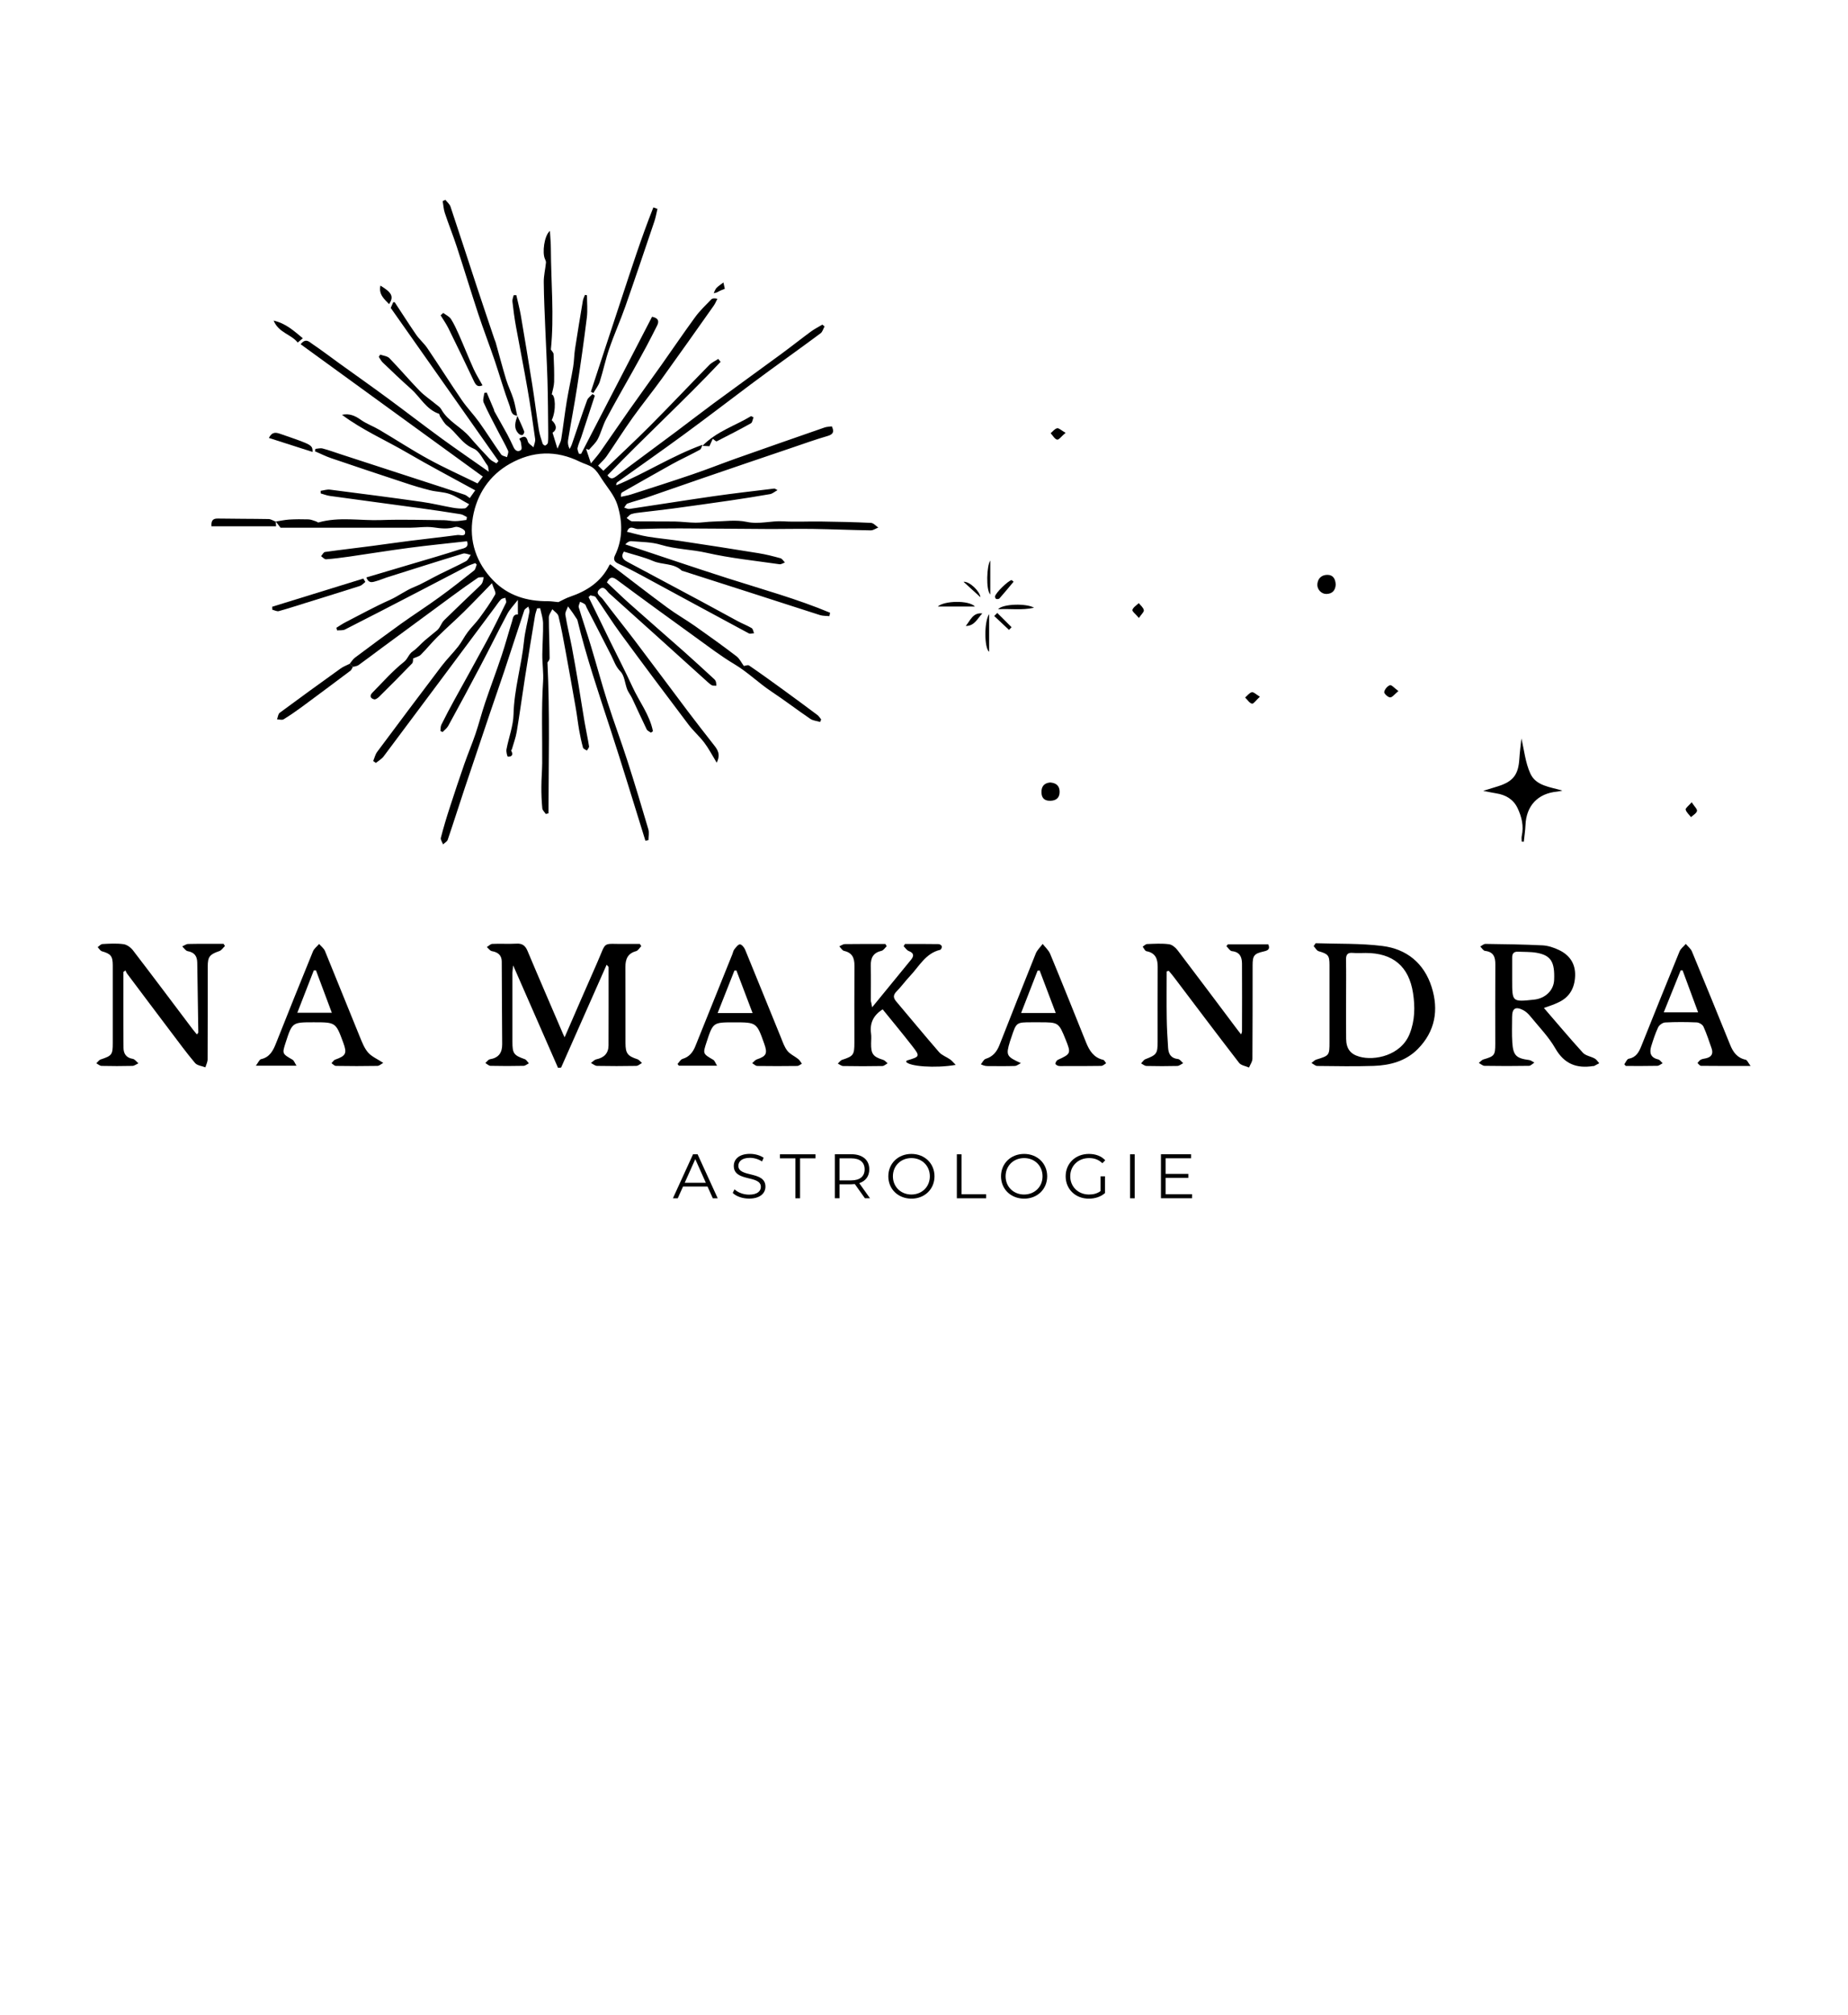 <?xml version="1.0" encoding="UTF-8"?>
<!-- Generator: Adobe Illustrator 27.1.1, SVG Export Plug-In . SVG Version: 6.00 Build 0)  -->
<svg xmlns="http://www.w3.org/2000/svg" xmlns:xlink="http://www.w3.org/1999/xlink" version="1.1" x="0px" y="0px" viewBox="0 0 294.18 320.69" style="enable-background:new 0 0 294.18 320.69;" xml:space="preserve">
<style type="text/css">
	.st0{display:none;}
	.st1{display:inline;}
	.st2{display:inline;fill:none;stroke:#F8F6F0;stroke-miterlimit:10;}
</style>
<g id="Layer_8">
	<g>
		<path d="M55.67,105.63c0.27-0.32,0.49-0.71,0.82-0.96c2.43-1.82,4.87-3.63,7.34-5.4c2-1.43,4.07-2.75,6.06-4.2    c1.9-1.37,3.74-2.83,5.57-4.28c0.24-0.19,0.29-0.62,0.43-0.94c-0.08-0.08-0.16-0.16-0.23-0.24c-0.42,0.16-0.86,0.29-1.25,0.49    c-2.71,1.4-5.4,2.82-8.11,4.22c-3.79,1.96-7.57,3.93-11.37,5.85c-0.36,0.18-0.84,0.11-1.27,0.15c-0.04-0.14-0.07-0.28-0.11-0.42    c0.49-0.3,0.96-0.63,1.47-0.89c2.34-1.2,4.65-2.48,7.04-3.54c1.34-0.6,2.49-1.5,3.86-2.05c1.4-0.57,2.71-1.37,4.06-2.04    c1.39-0.7,2.82-1.33,4.19-2.07c0.34-0.18,0.52-0.66,0.77-1.01c-0.42-0.07-0.88-0.31-1.24-0.2c-4.06,1.23-8.11,2.52-12.16,3.8    c-0.53,0.17-1.04,0.41-1.57,0.55c-0.57,0.15-1.24,0.52-1.65-0.56c2.43-0.72,4.82-1.43,7.21-2.14c2.52-0.75,5.05-1.47,7.56-2.29    c0.6-0.19,1.66-0.24,1.25-1.33c-3.08,0.35-6.11,0.64-9.13,1.04c-3.22,0.42-6.42,0.95-9.64,1.41c-1.22,0.17-2.44,0.33-3.66,0.42    c-0.26,0.02-0.54-0.32-0.8-0.5c0.21-0.23,0.39-0.62,0.62-0.66c2.49-0.35,4.99-0.63,7.49-0.96c2-0.26,4-0.56,6-0.81    c2.53-0.32,5.07-0.59,7.6-0.93c0.45-0.06,1.37,0.36,1.2-0.58c-0.07-0.34-1.13-0.84-1.57-0.7c-1.17,0.37-2.23,0.24-3.4,0.07    c-1.24-0.18-2.53,0.05-3.79,0.05c-4.14,0.01-8.29,0-12.43,0c-2.76,0-5.52,0-8.17,0c-0.3-0.39-0.52-0.68-0.75-0.97L43.87,83    c0.72-0.11,1.43-0.27,2.15-0.32c1.03-0.06,2.06-0.06,3.08-0.03c0.4,0.01,0.79,0.19,1.18,0.31c0.15,0.04,0.31,0.21,0.42,0.18    c3.28-0.94,6.63-0.26,9.94-0.38c3.34-0.12,6.68-0.01,10.03,0.02c0.59,0,1.19,0.16,1.78,0.15c0.6,0,1.2-0.12,1.8-0.19    c0.03-0.15,0.05-0.3,0.08-0.45c-0.33-0.16-0.65-0.41-1-0.46c-2.17-0.35-4.33-0.67-6.51-0.97c-4.77-0.65-9.54-1.28-14.3-1.94    c-0.5-0.07-0.98-0.26-1.47-0.4c0-0.14-0.01-0.28-0.01-0.41c0.5-0.07,1.01-0.25,1.49-0.19c4.87,0.62,9.74,1.25,14.6,1.94    c1.65,0.23,3.28,0.64,4.92,0.93c0.63,0.11,1.3,0.18,1.93,0.11c0.28-0.03,0.51-0.45,0.71-0.65c-1.17-0.63-2.08-1.28-3.09-1.63    c-0.99-0.35-2.1-0.34-3.13-0.6c-1.37-0.34-2.73-0.75-4.07-1.2c-3.89-1.28-7.78-2.58-11.66-3.9c-0.89-0.3-1.73-0.73-2.59-1.1    c0.02-0.13,0.04-0.26,0.06-0.39c0.38-0.03,0.79-0.15,1.14-0.06c0.94,0.24,1.85,0.58,2.77,0.88c4.13,1.34,8.25,2.69,12.38,4.03    c2.5,0.81,4.99,1.62,7.48,2.45c0.25,0.08,0.46,0.3,0.8,0.53c0.25-0.35,0.49-0.69,0.87-1.23c-3.66-2.01-7.28-3.91-10.81-5.97    c-3.46-2.02-7.17-3.63-10.4-6.05c1.21-0.26,2.12,0.17,3.03,0.82c0.9,0.63,1.97,1.01,2.92,1.57c2.61,1.54,5.14,3.2,7.79,4.65    c2.51,1.38,5.14,2.55,7.84,3.88c0.21-0.27,0.49-0.63,0.84-1.09c-9.72-7.06-19.35-14.05-29-21.06c0.8-1.03,1.37-0.38,1.81-0.08    c1.51,1.02,2.97,2.13,4.45,3.2c2.53,1.82,5.07,3.61,7.58,5.46c2.85,2.1,5.66,4.27,8.52,6.36c2.41,1.76,4.88,3.44,7.59,5.35    c-0.1-0.53-0.07-0.81-0.19-0.97c-0.72-0.95-1.28-2.33-2.25-2.72c-1.87-0.77-2.69-2.54-4.18-3.63c-0.48-0.36-0.77-0.98-1.14-1.49    c-0.08-0.12-0.08-0.38-0.17-0.41c-2.05-0.7-2.98-2.66-4.47-3.98c-1.53-1.35-3-2.77-4.48-4.18c-0.26-0.25-0.42-0.6-0.63-0.9    c0.07-0.12,0.15-0.24,0.22-0.36c0.5,0.18,1.14,0.23,1.47,0.57c1.63,1.68,3.15,3.48,4.78,5.16c0.78,0.8,1.73,1.43,2.6,2.15    c0.31,0.25,0.68,0.48,0.87,0.82c1.07,1.93,3.16,2.8,4.53,4.41c1.03,1.2,2.11,2.37,3.2,3.51c0.28,0.3,0.7,0.46,1.05,0.69    c0.11-0.12,0.22-0.24,0.33-0.37c-5.71-8.11-11.42-16.22-17.15-24.37c0.12-0.27,0.26-0.59,0.4-0.91c0.1,0.01,0.22-0.01,0.24,0.02    c1.14,1.72,2.24,3.46,3.41,5.16c0.53,0.76,1.27,1.38,1.78,2.14c1.86,2.74,3.62,5.54,5.49,8.27c0.84,1.22,1.89,2.3,2.76,3.51    c1.2,1.68,2.3,3.44,3.49,5.12c0.17,0.25,0.62,0.3,0.94,0.44c0.07-0.34,0.29-0.75,0.17-1.02c-0.46-1.02-1.03-1.99-1.54-2.98    c-0.8-1.56-1.64-3.1-2.35-4.7c-0.18-0.41,0.06-1,0.1-1.51c0.13-0.02,0.26-0.05,0.39-0.07c0.39,0.91,0.78,1.83,1.16,2.74    c0.03,0.07,0.01,0.17,0.05,0.23c0.68,1.23,1.39,2.45,2.06,3.68c0.36,0.67,0.68,1.36,1,2.04c0.26,0.57,0.72,0.83,1.19,0.44    c0.2-0.17,0.03-0.79-0.02-1.2c-0.02-0.18-0.15-0.35-0.26-0.58c0.7-0.44,1.13-0.52,1.37,0.44c0.09,0.36,0.59,0.62,0.9,0.92    c0.09-0.44,0.32-0.9,0.26-1.32c-0.37-2.66-0.76-5.33-1.22-7.98c-0.57-3.3-1.23-6.59-1.83-9.89c-0.24-1.33-0.42-2.67-0.57-4.01    c-0.04-0.32,0.13-0.67,0.2-1c0.14,0,0.28-0.01,0.42-0.01c0.24,1.06,0.52,2.11,0.71,3.18c0.63,3.69,1.24,7.38,1.83,11.08    c0.38,2.39,0.67,4.79,1.05,7.18c0.12,0.74,0.37,1.47,0.6,2.19c0.05,0.14,0.33,0.34,0.42,0.3c0.18-0.08,0.4-0.28,0.42-0.45    c0.06-0.51,0.05-1.04,0.05-1.56c-0.03-2.77-0.04-5.55-0.12-8.32c-0.08-2.71-0.23-5.42-0.34-8.13c-0.1-2.52-0.23-5.04-0.25-7.56    c-0.01-1.02,0.25-2.05,0.35-3.07c0.02-0.19-0.07-0.41-0.16-0.6c-0.46-0.97-0.12-3.73,0.79-4.46c0.06,1.06,0.15,1.93,0.15,2.79    c0.02,5.37,0.55,10.75,0,16.09c0.15,0.24,0.42,0.48,0.43,0.72c0.07,1.47,0.12,2.95,0.09,4.43c-0.02,0.67-0.24,1.33-0.38,1.99    c0.56,0.07,0.75,2.52,0,4.1c0.86,0.8,0.82,1.55,0.13,1.99c0.26,0.83,0.47,1.52,0.78,2.54c0.27-0.65,0.53-1.06,0.6-1.51    c0.32-2,0.55-4.02,0.88-6.02c0.3-1.83,0.72-3.64,1.02-5.47c0.16-0.95,0.15-1.93,0.3-2.89c0.39-2.56,0.82-5.12,1.25-7.68    c0.05-0.31,0.22-0.6,0.33-0.9c0.11,0.02,0.22,0.04,0.32,0.06c0,1.18,0.12,2.37-0.02,3.53c-0.46,3.73-0.99,7.44-1.56,11.15    c-0.43,2.79-0.97,5.57-1.43,8.36c-0.07,0.44-0.01,0.91,0.25,1.42c0.12-0.25,0.27-0.49,0.36-0.76c0.81-2.34,1.58-4.69,2.43-7.02    c0.14-0.37,0.56-0.65,0.85-0.96c0.12,0.08,0.25,0.16,0.37,0.25c-0.72,2.21-1.44,4.42-2.17,6.63c-0.19,0.57-0.46,1.11-0.58,1.69    c-0.06,0.28,0.13,0.62,0.21,0.93c0.12,0,0.24,0.01,0.36,0.01c3.76-7.27,7.53-14.54,11.29-21.81c0.95,0.19,1.18,0.65,0.81,1.39    c-0.55,1.1-1.11,2.2-1.69,3.29c-0.73,1.36-1.48,2.7-2.23,4.05c-1.41,2.52-2.86,5.03-4.21,7.58c-0.53,1-0.8,2.15-1.32,3.15    c-0.33,0.64-0.93,1.15-1.4,1.71c-0.15-0.05-0.31-0.09-0.46-0.14c0.24,0.71,0.47,1.41,0.77,2.3c0.59-0.72,1.07-1.25,1.48-1.83    c1.54-2.19,3.03-4.4,4.57-6.59c1.72-2.44,3.47-4.85,5.2-7.28c1.78-2.52,3.51-5.07,5.33-7.56c0.75-1.03,1.69-1.92,2.58-2.84    c0.17-0.18,0.51-0.21,0.97-0.09c-0.19,0.36-0.34,0.75-0.57,1.08c-2.74,3.88-5.48,7.76-8.26,11.62c-1.51,2.09-3.13,4.09-4.63,6.18    c-1.45,2.03-2.78,4.15-4.19,6.2c-0.32,0.47-0.78,0.86-1.34,1.47c0.26,0.26,0.61,0.6,0.84,0.82c2.56-2.46,5.04-4.75,7.42-7.14    c3.18-3.19,6.27-6.47,9.43-9.69c0.4-0.41,0.96-0.65,1.44-0.97c0.12,0.15,0.25,0.3,0.37,0.46c-5.83,6.18-12.1,11.93-18.01,18.06    c0.47,0.65,0.84,0.58,1.41,0.15c3.16-2.4,6.37-4.74,9.55-7.12c1.97-1.47,3.92-2.99,5.9-4.45c3.6-2.65,7.22-5.26,10.82-7.9    c1.59-1.17,3.14-2.4,4.73-3.57c0.56-0.41,1.2-0.73,1.8-1.09c0.12,0.09,0.23,0.19,0.35,0.28c-0.2,0.37-0.32,0.86-0.62,1.09    c-2.7,2.01-5.44,3.97-8.16,5.95c-1,0.73-1.99,1.46-2.98,2.2c-3.54,2.66-7.06,5.35-10.63,7.97c-3.5,2.57-7.06,5.05-10.59,7.58    c-0.11,0.08-0.19,0.2-0.18,0.5c4.64-1.92,8.88-4.69,13.73-6.45c-0.13,0.27-0.19,0.66-0.4,0.78c-1.14,0.63-2.32,1.19-3.49,1.79    c-0.67,0.35-1.33,0.72-1.99,1.09c-2.32,1.3-4.63,2.61-6.94,3.93c-0.12,0.07-0.17,0.24-0.16,0.69c0.53-0.12,1.06-0.2,1.57-0.36    c3.26-1.05,6.53-2.09,9.78-3.2c2.3-0.78,4.57-1.68,6.86-2.5c4.73-1.67,9.46-3.33,14.2-4.97c0.36-0.13,0.78-0.12,1.16-0.18    c0.39,0.84,0.25,1.26-0.67,1.53c-1.9,0.55-3.77,1.22-5.65,1.86c-4.73,1.6-9.46,3.21-14.18,4.83c-3.03,1.04-6.04,2.1-9.07,3.14    c-0.97,0.33-1.98,0.57-2.95,0.92c-0.23,0.08-0.36,0.43-0.54,0.65c0.28,0.07,0.57,0.25,0.83,0.21c4.46-0.66,8.92-1.38,13.38-2.02    c3.22-0.46,6.46-0.83,9.69-1.22c0.09-0.01,0.2,0.09,0.51,0.25c-0.47,0.26-0.8,0.56-1.17,0.63c-2.12,0.37-4.25,0.71-6.38,1.02    c-3.02,0.44-6.04,0.86-9.06,1.27c-1.68,0.23-3.37,0.4-5.05,0.61c-0.54,0.07-1.09,0.11-1.6,0.28c-0.29,0.09-0.51,0.41-0.76,0.63    c0.3,0.18,0.6,0.52,0.91,0.52c2.25,0.04,4.5,0,6.75,0.03c1.11,0.02,2.22,0.18,3.33,0.19c0.93,0.01,1.86-0.16,2.79-0.18    c1.78-0.03,3.63-0.32,5.33,0.05c1.99,0.43,3.86-0.2,5.79-0.09c1.99,0.12,3.99,0,5.99,0.03c2.67,0.04,5.34,0.09,8.01,0.22    c0.4,0.02,0.78,0.48,1.16,0.74c-0.4,0.16-0.8,0.45-1.2,0.45c-3.06-0.05-6.12-0.18-9.18-0.23c-2.53-0.04-5.07,0.03-7.6,0.01    c-4.55-0.02-9.11-0.08-13.66-0.09c-2.21-0.01-4.41,0.03-6.62,0.1c-0.57,0.02-1.33-0.74-1.74,0.44c1.12,0.26,2.2,0.59,3.3,0.77    c1.76,0.29,3.54,0.44,5.31,0.71c4.11,0.62,8.21,1.25,12.31,1.92c1.19,0.19,2.36,0.49,3.52,0.81c0.27,0.08,0.47,0.44,0.7,0.67    c-0.29,0.1-0.59,0.32-0.86,0.28c-3.9-0.56-7.83-0.96-11.66-1.83c-2.39-0.54-4.85-0.54-7.22-1.26c-1.49-0.46-3.12-0.44-4.7-0.58    c-0.32-0.03-0.67,0.17-0.97,0.51c5.46,1.81,10.9,3.67,16.38,5.42c5.44,1.74,10.95,3.25,16.22,5.46c-0.04,0.18-0.07,0.36-0.11,0.54    c-0.49-0.05-1.01-0.02-1.47-0.16c-3.46-1.1-6.91-2.23-10.37-3.34c-3.79-1.22-7.59-2.43-11.38-3.65c-0.11-0.04-0.25-0.05-0.33-0.13    c-1.27-1.18-3.04-0.86-4.51-1.49c-1.48-0.64-3.08-1-4.66-1.5c-0.55,0.88-0.06,1.3,0.58,1.64c3.86,2.07,7.72,4.12,11.58,6.19    c2,1.07,3.98,2.17,5.97,3.24c0.72,0.39,1.5,0.68,2.21,1.1c0.22,0.13,0.26,0.54,0.39,0.82c-0.29,0.01-0.64,0.13-0.86,0.01    c-5.68-3.05-11.35-6.13-17.02-9.2c-1.22-0.66-2.46-1.3-3.72-1.88c-0.67-0.3-0.84-0.71-0.54-1.32c1.28-2.63,1.21-5.4,0.38-8.05    c-0.47-1.5-1.63-2.79-2.51-4.15c-0.4-0.62-0.8-1.3-1.37-1.73c-0.6-0.46-1.41-0.63-2.11-0.98c-3.77-1.86-7.51-1.71-11.12,0.33    c-3.29,1.85-5.26,4.89-5.89,8.47c-0.67,3.82,0.56,7.38,3.3,10.16c2.3,2.34,5.3,3.27,8.59,3.24c0.57,0,1.14,0.1,1.72,0.15    c0.57-0.27,1.19-0.64,1.86-0.86c2.7-0.92,4.94-2.38,6.25-5.01c0.05-0.1,0.17-0.16,0.16-0.14c3.04,2.32,6.03,4.64,9.08,6.89    c1.41,1.04,2.94,1.91,4.37,2.91c2.23,1.57,4.45,3.16,6.62,4.82c0.5,0.38,0.79,1.02,1.18,1.55c0.21-0.02,0.63-0.21,0.84-0.07    c1.76,1.2,3.49,2.45,5.21,3.7c1.9,1.38,3.79,2.77,5.67,4.18c0.24,0.18,0.39,0.47,0.59,0.7c-0.05,0.13-0.11,0.26-0.16,0.4    c-0.52-0.16-1.13-0.2-1.56-0.49c-2.08-1.41-4.08-2.95-6.18-4.34c-2.05-1.36-3.79-3.1-5.92-4.37c-2.15-1.28-4.15-2.82-6.19-4.29    c-4.2-3.03-8.39-6.07-12.54-9.15c-0.83-0.62-1.18-0.27-1.56,0.43c1.2,1.13,2.36,2.27,3.57,3.35c2.86,2.55,5.76,5.06,8.63,7.6    c1.57,1.39,3.1,2.81,4.64,4.22c0.18,0.16,0.38,0.32,0.47,0.53c0.1,0.22,0.09,0.49,0.12,0.74c-0.25-0.02-0.56,0.04-0.75-0.08    c-0.4-0.25-0.74-0.6-1.09-0.91c-5.07-4.58-10.14-9.17-15.23-13.72c-0.4-0.36-0.82-1.29-1.54-0.63c-0.75,0.68,0.19,1.12,0.52,1.56    c1.67,2.22,3.42,4.39,5.1,6.6c2.86,3.77,5.67,7.57,8.52,11.35c1.32,1.75,2.68,3.48,4.03,5.21c0.6,0.76,1.17,1.5,0.49,2.87    c-0.71-1.16-1.25-2.22-1.95-3.15c-0.78-1.04-1.79-1.91-2.57-2.95c-3.63-4.8-7.23-9.61-10.79-14.46c-1.38-1.88-2.62-3.88-3.96-5.79    c-0.14-0.19-0.55-0.19-0.83-0.28c-0.1,0.09-0.19,0.19-0.29,0.28c1.15,2.35,2.29,4.71,3.44,7.06c1.17,2.39,2.41,4.76,3.52,7.18    c1.08,2.37,2.77,4.49,3.28,7.11c-0.11,0.07-0.21,0.15-0.32,0.22c-0.23-0.17-0.56-0.29-0.67-0.51c-0.8-1.64-1.55-3.31-2.33-4.97    c-0.23-0.48-0.58-0.91-0.78-1.4c-0.37-0.96-0.42-2.19-1.07-2.85c-0.77-0.78-1.03-1.68-1.47-2.55c-1.29-2.55-2.61-5.09-3.92-7.63    c-0.09-0.18-0.13-0.41-0.27-0.52c-0.22-0.18-0.51-0.27-0.77-0.4c-0.08,0.3-0.29,0.64-0.21,0.89c0.61,2.02,1.29,4.01,1.9,6.03    c0.91,3.01,1.73,6.05,2.68,9.05c1,3.15,2.17,6.24,3.18,9.39c1.16,3.6,2.25,7.23,3.32,10.86c0.15,0.53,0.02,1.14,0.02,1.71    c-0.16,0.03-0.33,0.07-0.49,0.1c-1.85-5.92-3.64-11.86-5.57-17.75c-1.89-5.79-3.85-11.56-5.27-17.42    c-0.24-0.36-0.47-0.72-0.71-1.07c-0.25-0.36-0.51-0.7-0.77-1.05c-0.15,0.45-0.49,0.92-0.42,1.34c0.27,1.7,0.69,3.37,1.02,5.07    c0.38,1.99,0.72,3.99,1.06,5.99c0.33,1.99,0.63,3.98,0.97,5.97c0.22,1.3,0.51,2.59,0.72,3.9c0.03,0.2-0.22,0.44-0.34,0.67    c-0.21-0.15-0.56-0.26-0.62-0.45c-0.25-0.91-0.45-1.84-0.61-2.76c-0.21-1.19-0.34-2.39-0.55-3.58c-0.54-3.07-1.08-6.15-1.65-9.21    c-0.33-1.8-0.66-3.61-1.1-5.39c-0.1-0.42-0.64-0.74-0.98-1.1c-0.19,0.43-0.55,0.85-0.55,1.28c0,2.17,0.11,4.34,0.12,6.51    c0,0.32-0.31,0.63-0.34,0.68c0.39,8.16,0.18,16.08,0.16,24.01c-0.14,0.03-0.28,0.07-0.43,0.1c-0.19-0.3-0.52-0.58-0.55-0.89    c-0.11-1.14-0.16-2.3-0.15-3.45c0-1.25,0.12-2.49,0.13-3.74c0.03-4.31-0.14-8.63,0.14-12.93c0.1-1.51-0.14-2.93-0.12-4.39    c0.02-1.66,0.15-3.32,0.12-4.97c-0.02-0.79-0.3-1.58-0.46-2.37c-0.16,0.01-0.33,0.02-0.49,0.02c-0.11,0.39-0.26,0.77-0.33,1.17    c-0.54,3.28-1.09,6.56-1.6,9.85c-0.45,2.86-0.83,5.74-1.31,8.6c-0.16,0.97-0.52,1.9-0.79,2.85c-0.02,0.06-0.13,0.13-0.11,0.15    c0.36,0.61,0.2,1.01-0.51,0.98c-0.1,0-0.3-0.8-0.22-1.18c0.35-1.86,1.08-3.71,1.12-5.57c0.09-3.97,1.28-7.76,1.67-11.67    c0.16-1.56,0.59-3.09,0.86-4.64c0.04-0.26-0.11-0.55-0.17-0.82c-0.23,0.2-0.58,0.36-0.66,0.62c-1.07,3.2-2.09,6.41-3.16,9.61    c-0.73,2.19-1.5,4.37-2.24,6.56c-1.37,4.04-2.73,8.08-4.08,12.13c-0.91,2.73-1.77,5.47-2.7,8.19c-0.1,0.29-0.49,0.49-0.74,0.73    c-0.13-0.35-0.43-0.75-0.35-1.05c0.41-1.59,0.88-3.17,1.39-4.73c0.76-2.35,1.54-4.69,2.35-7.02c0.56-1.61,1.23-3.18,1.78-4.8    c0.56-1.65,0.98-3.33,1.54-4.98c0.85-2.52,1.8-5.01,2.64-7.54c0.59-1.77,1.07-3.58,1.63-5.36c0.15-0.48,0.14-1.16,0.94-1.11    c0-0.25-0.01-0.51-0.01-0.76c0-0.37,0-0.74,0-1.56c-0.69,0.9-1.3,1.51-1.68,2.24c-1.46,2.73-2.82,5.52-4.27,8.26    c-1.68,3.2-3.4,6.38-5.14,9.56c-0.2,0.37-0.59,0.65-0.89,0.97c-0.12-0.05-0.23-0.11-0.35-0.16c0.04-0.33,0.01-0.71,0.15-1    c0.67-1.35,1.37-2.68,2.1-4c1.71-3.11,3.45-6.21,5.13-9.33c1.07-1.99,2.07-4.03,3.06-6.06c0.1-0.21-0.06-0.54-0.1-0.81    c-0.24,0.08-0.55,0.1-0.7,0.26c-0.36,0.37-0.64,0.82-0.95,1.23c-5.9,7.92-11.8,15.84-17.72,23.74c-0.32,0.43-0.83,0.71-1.25,1.05    c-0.14-0.1-0.28-0.2-0.42-0.31c0.21-0.49,0.33-1.05,0.64-1.46c3.39-4.55,6.79-9.09,10.22-13.61c0.83-1.09,1.82-2.07,2.67-3.15    c0.56-0.71,0.96-1.55,1.51-2.28c0.58-0.78,1.29-1.45,1.87-2.24c0.89-1.22,1.78-2.45,2.51-3.76c0.17-0.31-0.26-0.96-0.52-1.79    c-1.69,1.73-3.07,3.18-4.49,4.58c-1.36,1.34-2.81,2.6-4.17,3.95c-0.93,0.92-1.75,1.94-2.67,2.86c-0.28,0.28-0.75,0.37-1.22,0.59    c-0.02,0.12,0.04,0.59-0.17,0.8c-1.72,1.79-3.47,3.54-5.23,5.28c-0.21,0.21-0.56,0.47-0.79,0.42c-0.61-0.14-0.77-0.58-0.3-1.05    c1.65-1.67,3.21-3.46,5.04-4.91c0.63-0.5,0.74-1.23,1.37-1.66c0.71-0.48,1.27-1.17,1.93-1.74c0.65-0.57,1.34-1.09,2-1.65    c0.14-0.12,0.25-0.28,0.35-0.43c0.25-0.38,0.42-0.84,0.74-1.15c1.82-1.79,3.68-3.55,5.53-5.32c0.2-0.19,0.43-0.39,0.54-0.63    c0.13-0.27,0.16-0.6,0.23-0.9c-0.32,0.03-0.72-0.04-0.96,0.12c-1.33,0.9-2.64,1.85-3.94,2.8c-3.78,2.78-7.55,5.56-11.33,8.34    c-1.23,0.91-2.45,1.84-3.69,2.73c-0.24,0.17-0.58,0.19-0.87,0.28C56,105.96,55.84,105.8,55.67,105.63z"></path>
		<path d="M248.71,125.81c-0.28,0.06-0.55,0.14-0.83,0.16c-3.08,0.29-4.92,2.25-5.04,5.34c-0.04,0.88-0.18,1.76-0.27,2.64    c-0.11-0.01-0.22-0.01-0.33-0.02c0-0.31-0.06-0.63,0.01-0.92c0.34-1.56-0.01-3.02-0.67-4.41c-0.67-1.41-1.89-2.11-3.4-2.35    c-0.59-0.09-1.17-0.22-2.07-0.4c0.97-0.3,1.67-0.51,2.37-0.73c2.4-0.76,3.22-1.84,3.38-4.33c0.07-1.12,0.22-2.24,0.33-3.27    c0.44,1.84,0.63,3.83,1.41,5.55C244.5,125.08,246.75,125.22,248.71,125.81z"></path>
		<path d="M82.38,66.13c-1.07,0.03-1.04-1-1.25-1.55c-0.88-2.35-1.56-4.77-2.36-7.14c-0.85-2.51-1.81-4.98-2.64-7.49    c-1.17-3.55-2.25-7.12-3.41-10.67c-0.59-1.81-1.31-3.58-1.91-5.39c-0.2-0.6-0.23-1.26-0.34-1.89c0.14-0.07,0.29-0.13,0.43-0.2    c0.28,0.36,0.69,0.69,0.82,1.1c1.43,4.27,2.81,8.56,4.22,12.83c0.91,2.75,1.84,5.48,2.76,8.22c0.06,0.19,0.16,0.37,0.21,0.56    c0.55,1.96,1.07,3.94,1.66,5.89c0.32,1.05,0.83,2.05,1.16,3.1c0.27,0.87,0.41,1.78,0.6,2.67L82.38,66.13z"></path>
		<path d="M104.66,33.24c-0.16,0.67-0.28,1.37-0.5,2.02c-1.52,4.49-3.03,8.99-4.6,13.47c-0.8,2.28-1.8,4.49-2.58,6.77    c-0.59,1.71-0.95,3.5-1.5,5.22c-0.21,0.65-0.67,1.22-1.02,1.82c-0.13-0.07-0.27-0.13-0.4-0.2c1.61-4.88,3.2-9.77,4.82-14.65    c1.63-4.93,3.21-9.87,5.13-14.69C104.22,33.08,104.44,33.16,104.66,33.24z"></path>
		<path d="M55.67,105.63c0.17,0.17,0.33,0.33,0.5,0.5c-0.13,0.2-0.21,0.47-0.38,0.6c-2.57,1.93-5.14,3.85-7.73,5.76    c-0.95,0.7-1.92,1.37-2.92,1.98c-0.25,0.15-0.69,0.01-1.04,0c0.14-0.35,0.17-0.85,0.43-1.04c3.2-2.37,6.43-4.71,9.68-7.04    C54.65,106.07,55.18,105.88,55.67,105.63z"></path>
		<path d="M58.16,92.6c-0.28,0.22-0.53,0.53-0.85,0.64c-2.88,0.92-5.77,1.81-8.66,2.71c-1.42,0.44-2.84,0.91-4.27,1.3    c-0.3,0.08-0.68-0.14-1.03-0.22c0-0.16,0-0.32-0.01-0.48c4.83-1.49,9.67-2.99,14.5-4.48C57.95,92.25,58.06,92.42,58.16,92.6z"></path>
		<path d="M76.81,61.32c-0.76,0.34-1.07-0.04-1.37-0.67c-1.33-2.83-2.7-5.65-4.08-8.45c-0.35-0.7-0.81-1.35-1.22-2.02    c0.14-0.13,0.28-0.25,0.42-0.38c0.42,0.32,0.96,0.56,1.23,0.97c0.51,0.8,0.9,1.68,1.29,2.55c0.79,1.79,1.51,3.62,2.32,5.41    C75.79,59.59,76.31,60.4,76.81,61.32z"></path>
		<path d="M43.89,83.02c0.02,0.27,0.05,0.54,0.06,0.73c-3.45,0-6.86,0-10.29,0c-0.05-0.9,0.21-1.24,1-1.23    c2.7,0.05,5.4,0.03,8.1,0.08c0.37,0.01,0.74,0.26,1.11,0.4C43.87,83,43.89,83.02,43.89,83.02z"></path>
		<path d="M119.95,66.41c-0.13,0.32-0.17,0.81-0.41,0.95c-1.79,1-3.62,1.94-5.45,2.87c-0.1,0.05-0.35-0.21-0.63-0.4    c-0.17,0.37-0.33,0.74-0.53,1.18c-0.24-0.01-0.55-0.03-1.11-0.06c2.3-2.34,5.23-3.2,7.74-4.73    C119.69,66.28,119.82,66.34,119.95,66.41z"></path>
		<path d="M49.76,71.92c-2.3-0.74-4.59-1.47-6.96-2.23c0.55-1.06,1.18-0.86,1.84-0.64C49.74,70.81,49.74,70.8,49.76,71.92z"></path>
		<path d="M212.63,93.04c-0.06,0.9-0.52,1.46-1.49,1.48c-0.81,0.01-1.51-0.75-1.43-1.59c0.09-0.93,0.71-1.45,1.6-1.45    C212.23,91.48,212.59,92.15,212.63,93.04z"></path>
		<path d="M167.17,124.52c0.93,0.07,1.51,0.5,1.51,1.49c0,0.93-0.52,1.38-1.42,1.42c-0.91,0.04-1.45-0.36-1.47-1.32    C165.76,125.17,166.2,124.61,167.17,124.52z"></path>
		<path d="M155.2,96.52c-1.93,0-3.87,0-5.91,0C150.26,95.6,154.21,95.47,155.2,96.52z"></path>
		<path d="M48.21,53.83c-0.26,0.22-0.5,0.42-0.82,0.68c-1.05-1.33-3.03-1.54-3.83-3.49C45.53,51.47,46.79,52.67,48.21,53.83z"></path>
		<path d="M157.46,103.72c-0.77-0.55-0.83-4.75,0-6C157.46,99.86,157.46,101.72,157.46,103.72z"></path>
		<path d="M158.88,96.95c0.76-0.87,4.52-0.96,5.73-0.24C162.64,97.15,160.89,96.83,158.88,96.95z"></path>
		<path d="M157.64,94.61c-0.73-0.78-0.55-4.63,0-5.41C157.64,90.99,157.64,92.8,157.64,94.61z"></path>
		<path d="M222.61,109.97c-0.61,0.5-0.97,1.02-1.32,1.01c-0.35-0.01-0.98-0.61-0.94-0.86c0.07-0.42,0.51-0.94,0.91-1.08    C221.52,108.95,221.98,109.51,222.61,109.97z"></path>
		<path d="M60.56,45.45c1.86,1.13,2.15,1.76,1.38,2.95C61.15,47.57,60.25,46.85,60.56,45.45z"></path>
		<path d="M161.35,92.57c-0.74,0.89-1.48,1.79-2.25,2.66c-0.09,0.11-0.36,0.12-0.52,0.08c-0.09-0.02-0.19-0.26-0.18-0.39    c0.04-0.53,2.07-2.51,2.64-2.61C161.15,92.4,161.25,92.48,161.35,92.57z"></path>
		<path d="M169.63,68.88c-0.66,0.55-1.09,1.15-1.35,1.08c-0.4-0.1-0.69-0.66-1.03-1.02c0.34-0.28,0.66-0.72,1.04-0.79    C168.58,68.1,168.96,68.5,169.63,68.88z"></path>
		<path d="M269.3,127.67c0.42,0.66,0.9,1.08,0.84,1.38c-0.08,0.38-0.61,0.66-0.95,0.98c-0.3-0.39-0.74-0.75-0.85-1.19    C268.28,128.61,268.8,128.24,269.3,127.67z"></path>
		<path d="M181.3,98.34c-0.52-0.62-1.1-1.05-1.03-1.29c0.13-0.42,0.65-0.72,1.01-1.07c0.29,0.36,0.72,0.7,0.8,1.1    C182.15,97.36,181.71,97.73,181.3,98.34z"></path>
		<path d="M200.56,110.87c-0.6,0.55-1.02,1.17-1.26,1.11c-0.42-0.11-0.73-0.63-1.09-0.98c0.35-0.3,0.66-0.74,1.06-0.84    C199.55,110.09,199.94,110.5,200.56,110.87z"></path>
		<path d="M82.35,66.16c0.37,0.83,0.77,1.66,1.1,2.51c0.05,0.14-0.13,0.49-0.28,0.56c-0.15,0.06-0.46-0.07-0.6-0.21    c-0.88-0.9-0.53-1.9-0.19-2.89C82.38,66.13,82.35,66.16,82.35,66.16z"></path>
		<path d="M156.37,97.62c-0.78,0.82-1.26,2.02-2.63,1.99C154.47,98.73,154.88,97.44,156.37,97.62z"></path>
		<path d="M156.07,95.04c-0.86-0.78-1.74-1.59-2.69-2.46C154.38,92.51,156,94.13,156.07,95.04z"></path>
		<path d="M158.75,97.54c0.76,0.76,1.52,1.51,2.28,2.27c-0.14,0.14-0.28,0.28-0.41,0.43c-0.78-0.74-1.56-1.47-2.35-2.21    C158.42,97.86,158.58,97.7,158.75,97.54z"></path>
		<path d="M115.38,45.96c-0.37,0.15-0.61,0.23-0.82,0.34c-0.27,0.14-0.52,0.32-0.95,0.35c0.15-0.28,0.24-0.61,0.45-0.83    c0.32-0.33,0.73-0.58,1.1-0.87C115.25,45.37,115.34,45.78,115.38,45.96z"></path>
	</g>
</g>
<g id="Layer_4">
	<path d="M89.88,165.07c1.78-4.08,3.43-7.92,5.13-11.75c1.68-3.78,0.65-3.03,4.72-3.11c0.71-0.01,1.42,0,2.13,0   c0.07,0.12,0.14,0.24,0.22,0.36c-0.27,0.27-0.5,0.7-0.82,0.79c-1.33,0.36-1.71,1.26-1.7,2.52c0.02,4.04,0,8.08,0.01,12.11   c0,1.65,0.34,2.06,1.89,2.57c0.28,0.09,0.49,0.39,0.73,0.6c-0.3,0.16-0.6,0.46-0.91,0.46c-2.08,0.04-4.16,0.04-6.24,0   c-0.33-0.01-0.64-0.3-0.97-0.46c0.28-0.2,0.54-0.51,0.85-0.58c1.23-0.26,1.94-0.95,1.95-2.21c0.02-4.16,0.01-8.31,0.01-12.47   c0-0.05-0.09-0.11-0.31-0.38c-2.45,5.53-4.85,10.95-7.25,16.37c-0.16,0.01-0.33,0.03-0.49,0.04c-2.33-5.33-4.67-10.66-7.14-16.3   c-0.06,0.61-0.12,0.88-0.12,1.16c-0.01,3.68-0.01,7.36,0,11.03c0,1.84,0.23,2.12,1.96,2.73c0.27,0.09,0.44,0.44,0.66,0.66   c-0.28,0.14-0.56,0.39-0.84,0.4c-1.76,0.04-3.52,0.04-5.28,0c-0.27-0.01-0.54-0.29-0.81-0.45c0.24-0.2,0.45-0.54,0.72-0.59   c1.39-0.23,1.97-1.02,1.96-2.4c-0.04-4.39-0.04-8.78-0.07-13.17c-0.01-1-0.61-1.47-1.57-1.64c-0.3-0.05-0.53-0.42-0.8-0.65   c0.29-0.17,0.57-0.49,0.86-0.5c1.28-0.06,2.56,0.03,3.84-0.04c0.96-0.06,1.43,0.32,1.79,1.19c1.79,4.27,3.64,8.51,5.46,12.76   C89.54,164.36,89.64,164.57,89.88,165.07z"></path>
	<path d="M245.77,160.4c2.13,2.46,4.12,4.84,6.21,7.13c0.44,0.48,1.28,0.58,1.9,0.93c0.28,0.16,0.47,0.49,0.7,0.74   c-0.27,0.15-0.55,0.3-0.83,0.44c-0.03,0.02-0.08,0-0.12,0c-2.64,0.42-4.61-0.31-6.04-2.8c-1.06-1.85-2.61-3.43-3.97-5.1   c-0.32-0.39-0.71-0.78-1.16-1c-1.22-0.62-1.75-0.26-1.75,1.09c0,1.36-0.06,2.72,0.03,4.07c0.14,2.08,0.63,2.52,2.69,2.79   c0.29,0.04,0.55,0.27,0.82,0.41c-0.29,0.18-0.57,0.51-0.86,0.51c-2.36,0.04-4.72,0.04-7.07,0c-0.31-0.01-0.61-0.3-0.91-0.46   c0.25-0.19,0.47-0.48,0.75-0.56c1.74-0.51,1.87-0.66,1.87-2.5c0-4.2-0.02-8.39,0.01-12.59c0.01-1.2-0.27-2.02-1.64-2.18   c-0.28-0.03-0.51-0.46-0.76-0.7c0.28-0.14,0.55-0.41,0.83-0.41c3.03,0.04,6.07,0.08,9.1,0.23c0.89,0.05,1.81,0.36,2.62,0.75   c1.69,0.81,2.62,2.18,2.55,4.11c-0.07,1.96-0.91,3.45-2.76,4.26C247.35,159.87,246.67,160.08,245.77,160.4z M240.72,155.27   c0,0.24,0,0.48,0,0.72c0,3.46,0,3.46,3.47,3.09c1.82-0.19,3.14-1.48,3.21-3.13c0.12-2.88-0.5-3.92-2.79-4.33   c-0.97-0.17-1.98-0.12-2.97-0.17c-0.67-0.03-0.93,0.31-0.92,0.95C240.73,153.36,240.72,154.31,240.72,155.27z"></path>
	<path d="M19.64,154.67c0,4.03-0.02,8.06,0.02,12.09c0.01,0.9,0.42,1.58,1.47,1.74c0.33,0.05,0.6,0.46,0.9,0.71   c-0.31,0.14-0.63,0.4-0.95,0.41c-1.64,0.04-3.28,0.04-4.92,0c-0.28-0.01-0.55-0.27-0.83-0.41c0.23-0.21,0.42-0.52,0.69-0.61   c1.8-0.6,1.93-0.75,1.93-2.62c0-4.12,0-8.23,0-12.35c0-1.49-0.32-1.85-1.73-2.25c-0.26-0.08-0.45-0.43-0.67-0.66   c0.25-0.17,0.5-0.48,0.76-0.49c1.12-0.06,2.25-0.13,3.35,0.02c0.54,0.07,1.15,0.52,1.5,0.97c3.21,4.18,6.37,8.41,9.55,12.62   c0.19,0.25,0.39,0.48,0.63,0.77c0.11-0.14,0.23-0.23,0.23-0.31c-0.05-3.71-0.11-7.42-0.17-11.13c-0.02-1.03-0.46-1.62-1.53-1.81   c-0.32-0.06-0.58-0.49-0.86-0.75c0.32-0.14,0.64-0.39,0.96-0.39c1.87-0.04,3.74-0.02,5.62-0.02c0.07,0.11,0.15,0.23,0.22,0.34   c-0.29,0.28-0.54,0.69-0.89,0.81c-1.54,0.53-1.85,0.88-1.85,2.48c-0.01,4.92,0.01,9.83-0.02,14.75c0,0.42-0.23,0.85-0.35,1.27   c-0.56-0.22-1.31-0.28-1.65-0.69c-1.34-1.58-2.57-3.27-3.82-4.92c-2.34-3.09-4.66-6.19-6.99-9.29c-0.12-0.15-0.18-0.35-0.27-0.52   C19.87,154.52,19.76,154.59,19.64,154.67z"></path>
	<path d="M185.72,154.59c0,2.5-0.03,5.01,0.01,7.51c0.02,1.55,0.12,3.11,0.22,4.66c0.06,0.97,0.46,1.66,1.58,1.77   c0.29,0.03,0.55,0.43,0.82,0.66c-0.31,0.15-0.62,0.43-0.93,0.44c-1.64,0.04-3.28,0.04-4.92,0c-0.29-0.01-0.57-0.26-0.85-0.41   c0.22-0.22,0.4-0.55,0.67-0.66c1.8-0.69,1.96-0.89,1.96-2.78c0-3.96-0.01-7.92,0.01-11.87c0.01-1.3-0.33-2.27-1.79-2.54   c-0.24-0.04-0.4-0.47-0.6-0.72c0.24-0.15,0.47-0.41,0.71-0.42c1.16-0.04,2.33-0.12,3.47,0.03c0.5,0.06,1.05,0.52,1.38,0.96   c3.2,4.2,6.35,8.43,9.52,12.64c0.17,0.22,0.35,0.44,0.59,0.75c0.07-0.21,0.14-0.34,0.14-0.48c0.01-3.6,0.02-7.2,0-10.79   c-0.01-1.06-0.35-1.85-1.61-1.98c-0.31-0.03-0.58-0.51-0.87-0.79c0.07-0.1,0.15-0.2,0.22-0.29c2.15,0,4.29,0,6.45,0   c0.35,0.81-0.13,0.99-0.74,1.13c-1.52,0.35-1.76,0.65-1.76,2.2c-0.01,4.96,0.01,9.92-0.03,14.87c0,0.47-0.35,0.93-0.54,1.4   c-0.54-0.24-1.26-0.33-1.58-0.74c-3.49-4.52-6.93-9.09-10.38-13.65c-0.26-0.34-0.54-0.67-0.82-1   C185.95,154.52,185.84,154.56,185.72,154.59z"></path>
	<path d="M209.44,150.1c3.55,0.12,7.13,0,10.63,0.44c3.85,0.48,6.63,2.74,7.83,6.53c1.16,3.66,0.56,7.07-2.21,9.87   c-1.9,1.92-4.39,2.59-7,2.68c-3,0.1-6,0.04-9,0.01c-0.31,0-0.61-0.31-0.92-0.47c0.25-0.18,0.48-0.45,0.76-0.54   c2.09-0.64,2.11-0.66,2.11-2.81c0-4.08,0-8.16,0-12.24c0-1.55-0.22-1.76-1.73-2.2c-0.31-0.09-0.53-0.53-0.79-0.81   C209.22,150.41,209.33,150.25,209.44,150.1z M214.28,159.09c0,2.08-0.02,4.16,0.01,6.23c0.02,1.55,0.66,2.42,2.1,2.83   c2.39,0.69,6.62-0.15,8.01-3.63c0.85-2.13,0.87-4.31,0.54-6.48c-0.66-4.29-3.23-6.39-7.54-6.39c-0.68,0-1.36,0.05-2.04-0.01   c-0.86-0.08-1.1,0.28-1.09,1.1C214.31,154.86,214.28,156.98,214.28,159.09z"></path>
	<path d="M138.83,160.3c2.18-2.66,4.2-5.12,6.21-7.59c0.46-0.57,0.47-1.05-0.36-1.36c-0.33-0.12-0.56-0.51-0.83-0.77   c0.07-0.12,0.14-0.24,0.21-0.36c1.79,0,3.58-0.01,5.37,0.02c0.18,0,0.46,0.2,0.5,0.36c0.04,0.16-0.13,0.52-0.26,0.55   c-2.33,0.55-3.34,2.62-4.8,4.16c-0.74,0.78-1.37,1.67-2.13,2.44c-0.57,0.58-0.58,1.02-0.06,1.63c2.28,2.68,4.5,5.4,6.81,8.05   c0.45,0.51,1.19,0.76,1.77,1.17c0.28,0.19,0.49,0.48,0.88,0.86c-3.24,0.57-7.54,0.24-7.9-0.52c0.05-0.06,0.08-0.16,0.14-0.18   c2.1-0.62,2.13-0.65,0.76-2.4c-1.51-1.94-3.09-3.84-4.63-5.74c-1.49,0.96-2.07,2.2-1.85,3.84c0.07,0.51,0.02,1.04,0.01,1.56   c-0.03,1.69,0.31,2.15,1.92,2.64c0.27,0.08,0.48,0.36,0.71,0.55c-0.28,0.15-0.55,0.42-0.83,0.43c-2.08,0.04-4.16,0.04-6.24,0   c-0.29,0-0.58-0.25-0.86-0.39c0.23-0.2,0.42-0.5,0.68-0.59c1.8-0.59,1.96-0.78,1.96-2.74c0-4.08-0.02-8.16,0.01-12.23   c0.01-1.25-0.35-2.08-1.66-2.37c-0.29-0.07-0.5-0.47-0.75-0.72c0.29-0.13,0.59-0.36,0.88-0.36c2.15-0.03,4.3-0.02,6.45-0.02   c0.07,0.12,0.14,0.24,0.21,0.36c-0.27,0.25-0.51,0.66-0.83,0.73c-1.3,0.3-1.73,1.11-1.7,2.36c0.04,1.88,0.01,3.76,0.01,5.64   C138.69,159.55,138.76,159.8,138.83,160.3z"></path>
	<path d="M258.57,169.36c0.23-0.3,0.42-0.82,0.69-0.87c1.17-0.21,1.63-1.04,2.01-2c2.02-5.04,4.04-10.08,6.1-15.1   c0.19-0.45,0.66-0.79,0.99-1.18c0.33,0.4,0.79,0.75,0.98,1.21c2.05,4.94,4.07,9.89,6.08,14.85c0.47,1.17,1.13,2.09,2.47,2.37   c0.24,0.05,0.4,0.49,0.78,0.99c-2.87,0-5.38,0.01-7.89-0.02c-0.19,0-0.38-0.29-0.56-0.45c0.17-0.18,0.31-0.41,0.51-0.52   c0.24-0.13,0.53-0.16,0.81-0.22c0.88-0.19,1.23-0.7,0.93-1.58c-0.41-1.17-0.79-2.35-1.3-3.47c-0.15-0.33-0.69-0.65-1.07-0.67   c-1.68-0.07-3.36-0.08-5.03,0.01c-0.39,0.02-0.94,0.41-1.11,0.77c-0.46,0.97-0.79,2-1.11,3.03c-0.31,1.02-0.1,1.8,1.11,2.08   c0.27,0.06,0.48,0.4,0.71,0.61c-0.28,0.14-0.56,0.4-0.84,0.41c-1.67,0.04-3.34,0.02-5.02,0.02   C258.73,169.56,258.65,169.46,258.57,169.36z M264.85,161.1c1.85,0,3.58,0,5.47,0c-0.84-2.26-1.65-4.47-2.47-6.68   c-0.1,0-0.21,0.01-0.31,0.01C266.66,156.59,265.79,158.76,264.85,161.1z"></path>
	<path d="M162.51,169.18c-0.32,0.16-0.64,0.44-0.97,0.45c-1.4,0.05-2.8,0.02-4.19,0.02c-0.32,0-0.63,0-1.21-0.28   c0.25-0.3,0.45-0.77,0.77-0.87c1.15-0.35,1.77-1.13,2.19-2.19c1.91-4.86,3.83-9.72,5.78-14.57c0.23-0.57,0.73-1.02,1.1-1.53   c0.41,0.53,0.95,1,1.2,1.6c1.94,4.68,3.82,9.38,5.71,14.08c0.53,1.31,1.22,2.42,2.73,2.77c0.18,0.04,0.31,0.35,0.46,0.54   c-0.25,0.15-0.51,0.41-0.76,0.42c-1.92,0.04-3.83,0.02-5.75,0.02c-0.36,0-0.73,0.04-1.08-0.02c-0.19-0.03-0.51-0.26-0.49-0.36   c0.04-0.22,0.2-0.51,0.39-0.6c2.08-0.94,2.13-1.04,1.26-3.2c-1.13-2.78-1.13-2.78-4.2-2.78c-0.4,0-0.8,0-1.2,0   c-2.46,0-2.46,0-3.25,2.39c-0.08,0.23-0.16,0.45-0.23,0.68C160.11,167.94,160.21,168.13,162.51,169.18z M168.06,161.2   c-0.9-2.39-1.73-4.58-2.56-6.76c-0.11,0.01-0.22,0.02-0.33,0.03c-0.86,2.21-1.72,4.43-2.62,6.73   C164.46,161.2,166.13,161.2,168.06,161.2z"></path>
	<path d="M47.2,169.59c-2.27,0-4.18,0-6.47,0c0.39-0.51,0.56-0.98,0.83-1.04c1.37-0.31,1.9-1.33,2.36-2.48   c1.95-4.9,3.9-9.79,5.9-14.67c0.18-0.45,0.65-0.79,0.98-1.18c0.32,0.37,0.75,0.69,0.93,1.11c1.88,4.58,3.71,9.18,5.59,13.76   c0.35,0.85,0.7,1.75,1.29,2.42c0.57,0.64,1.45,1.01,2.4,1.63c-0.32,0.17-0.62,0.48-0.94,0.48c-2.2,0.04-4.4,0.04-6.6,0   c-0.24,0-0.47-0.28-0.7-0.43c0.2-0.2,0.36-0.49,0.6-0.57c1.7-0.6,1.9-0.99,1.28-2.68c-1.2-3.26-1.2-3.26-4.72-3.26   c-3.41,0-3.41,0-4.46,3.24c-0.57,1.77-0.56,1.76,1.12,2.73C46.8,168.79,46.91,169.14,47.2,169.59z M50.3,154.42   c-0.12,0-0.23,0-0.35,0.01c-0.86,2.22-1.73,4.44-2.62,6.73c1.92,0,3.61,0,5.49,0C51.94,158.81,51.12,156.62,50.3,154.42z"></path>
	<path d="M114.15,169.59c-2.27,0-4.18,0-6.08,0c-0.07-0.09-0.15-0.18-0.22-0.27c0.26-0.28,0.48-0.71,0.8-0.81   c1.07-0.32,1.64-1.04,2.04-2.02c1.96-4.89,3.93-9.77,5.9-14.66c0.1-0.26,0.15-0.56,0.32-0.77c0.25-0.31,0.59-0.78,0.88-0.78   c0.28,0.01,0.67,0.48,0.82,0.83c1.91,4.65,3.79,9.31,5.69,13.96c0.3,0.74,0.56,1.54,1.04,2.15c0.43,0.55,1.16,0.85,1.73,1.31   c0.24,0.19,0.39,0.49,0.58,0.74c-0.25,0.13-0.5,0.36-0.75,0.36c-2.12,0.03-4.24,0.03-6.35,0c-0.27,0-0.54-0.29-0.81-0.44   c0.24-0.2,0.45-0.5,0.73-0.6c1.52-0.51,1.74-0.94,1.2-2.46c-1.22-3.44-1.22-3.44-4.83-3.44c-3.33,0-3.33,0-4.37,3.17   c-0.6,1.84-0.6,1.82,1.1,2.81C113.77,168.8,113.87,169.15,114.15,169.59z M119.8,161.21c-0.89-2.34-1.73-4.56-2.57-6.77   c-0.11,0-0.21,0.01-0.32,0.01c-0.87,2.21-1.75,4.42-2.67,6.76C116.15,161.21,117.81,161.21,119.8,161.21z"></path>
</g>
<g id="Layer_5" class="st0">
	<path class="st1" d="M145.16,190.57c-2.27,0-3.67-1.35-3.64-3.52c0.03-2.17,1.44-3.51,3.68-3.52c2.08,0,3.61,1.5,3.59,3.5   C148.78,189.26,147.42,190.58,145.16,190.57z M145.18,184.28c-1.67,0-2.94,1.22-2.93,2.82c0.01,1.5,1.41,2.87,2.96,2.91   c1.43,0.04,2.83-1.45,2.84-3.01C148.07,185.47,146.8,184.28,145.18,184.28z"></path>
	<path class="st1" d="M163.07,190.57c-2.26,0-3.7-1.42-3.7-3.64c0-2,1.6-3.42,3.84-3.4c2.04,0.02,3.6,1.56,3.58,3.54   C166.76,189.16,165.26,190.57,163.07,190.57z M163.09,184.29c-1.81-0.01-2.92,1.09-2.91,2.89c0.01,1.47,1.38,2.83,2.86,2.83   c1.63,0,3.02-1.37,3.01-2.95C166.03,185.42,164.84,184.31,163.09,184.29z"></path>
	<path class="st1" d="M137,188.24c0.49,0.76,0.92,1.43,1.34,2.09c-0.09,0.09-0.18,0.19-0.27,0.28c-0.33-0.33-0.73-0.61-0.99-0.99   c-0.61-0.88-1.32-1.42-2.49-1.3c-0.73,0.08-0.97,0.33-0.93,1.03c0.02,0.39-0.14,0.8-0.22,1.19c-0.13-0.02-0.25-0.04-0.38-0.06   c0-2.26,0-4.52,0-6.85c1.08,0,2.19-0.07,3.28,0.02c0.96,0.08,1.8,0.53,2.02,1.58c0.22,1.06,0.16,2.09-0.95,2.72   C137.28,188.04,137.15,188.14,137,188.24z M133.67,185.87c-0.06,1.7-0.02,1.76,1.12,1.81c2,0.09,2.87-0.4,2.93-1.63   c0.05-1.09-0.65-1.72-1.94-1.75C133.73,184.24,133.73,184.24,133.67,185.87z"></path>
	<path class="st1" d="M189.73,190.46c-1.51,0-3.01,0-4.76,0c0-0.87,0-1.77,0-2.66c0.01-0.72,0.02-1.44,0.04-2.15   c0.04-2.07,0.04-2.07,2.18-2.07c0.83,0,1.65,0,2.48,0c0.03,0.11,0.06,0.22,0.1,0.33c-0.26,0.13-0.51,0.34-0.78,0.36   c-0.67,0.05-1.36,0.07-2.03,0.01c-0.9-0.08-1.29,0.17-1.3,1.17c-0.01,0.98,0.39,1.28,1.27,1.25c0.75-0.03,1.49-0.01,2.26,0.17   c-0.94,1.04-2.25,0.2-3.37,0.71c-0.03,0.21-0.08,0.47-0.1,0.74c-0.09,1.51-0.04,1.56,1.47,1.52c0.64-0.02,1.28-0.03,1.92,0   c0.25,0.01,0.49,0.17,0.73,0.26C189.8,190.21,189.76,190.34,189.73,190.46z"></path>
	<path class="st1" d="M113.93,190.66c-0.92-0.94-1.43-2.12-3.19-2.16c-1.82-0.04-2.17,1.43-3.21,2.15   c-0.09-0.09-0.18-0.19-0.26-0.28c0.96-2.13,1.9-4.26,2.9-6.37c0.32-0.67,0.87-0.59,1.16,0.03c1,2.08,1.95,4.18,2.91,6.28   C114.14,190.43,114.03,190.55,113.93,190.66z M112.4,188.03c-0.58-1.26-1.04-2.29-1.66-3.64c-0.59,1.4-1.03,2.46-1.52,3.64   C110.38,188.03,111.27,188.03,112.4,188.03z"></path>
	<path class="st1" d="M175.75,184.86c-0.37-0.13-0.75-0.26-1.12-0.4c-1.23-0.48-2.84-0.1-3.62,0.86c-0.75,0.93-0.79,2.32-0.1,3.36   c0.71,1.06,2.05,1.48,3.39,1.18c0.7-0.16,0.89-0.52,0.87-1.18c-0.02-0.5,0.08-1.01,0.15-1.77c1.26,1.79,0.58,3.45-1.18,3.63   c-1.66,0.17-3.12-0.14-4.01-1.74c-0.73-1.31-0.58-2.85,0.37-4.05C171.75,183.19,174.67,183.09,175.75,184.86z"></path>
	<path class="st1" d="M116.94,189.34c0.59,0.2,1.13,0.47,1.69,0.56c0.53,0.08,1.15,0.12,1.61-0.08c0.39-0.17,0.81-0.7,0.85-1.11   c0.03-0.3-0.49-0.77-0.86-0.95c-0.68-0.32-1.51-0.35-2.14-0.73c-0.52-0.31-1.16-0.95-1.16-1.45c-0.01-0.58,0.52-1.56,0.99-1.68   c1.03-0.25,2.16-0.09,3.25-0.05c0.12,0,0.23,0.33,0.34,0.51c-0.2,0.05-0.4,0.14-0.6,0.14c-0.84-0.02-1.69-0.15-2.52-0.05   c-0.29,0.03-0.72,0.62-0.71,0.94c0,0.33,0.4,0.79,0.74,0.95c0.75,0.36,1.64,0.44,2.34,0.87c0.5,0.3,1.06,0.95,1.07,1.47   c0.02,0.54-0.53,1.52-0.91,1.57c-1.22,0.15-2.47-0.05-3.71-0.14c-0.11-0.01-0.24-0.2-0.3-0.33   C116.86,189.69,116.91,189.56,116.94,189.34z"></path>
	<path class="st1" d="M126.84,190.53c-0.05-0.34-0.15-0.68-0.15-1.02c-0.02-1.32-0.06-2.63,0.01-3.95c0.06-0.97-0.22-1.4-1.25-1.29   c-0.38,0.04-0.79-0.13-1.19-0.2c0.02-0.13,0.05-0.25,0.07-0.38c1.8,0,3.61,0,5.41,0c0.03,0.1,0.05,0.21,0.08,0.31   c-0.3,0.09-0.62,0.31-0.9,0.26c-1.35-0.22-1.62,0.43-1.54,1.62c0.09,1.23,0.03,2.47,0.01,3.71c0,0.31-0.1,0.63-0.15,0.94   C127.11,190.54,126.97,190.53,126.84,190.53z"></path>
	<path class="st1" d="M157.04,190.44c-1.49,0-2.98,0-4.48,0c-0.43-1.44-0.28-6.27,0.4-7c0.05,0.56,0.12,0.96,0.12,1.35   c0.01,1.36,0.03,2.71-0.01,4.07c-0.02,0.73,0.24,1.01,0.97,0.96c0.67-0.05,1.36-0.04,2.03,0c0.35,0.02,0.69,0.15,1.04,0.23   C157.09,190.18,157.06,190.31,157.04,190.44z"></path>
	<path class="st1" d="M180.3,183.63c0.64,2,0.44,6.4-0.33,7.08C180,188.19,179.85,185.89,180.3,183.63z"></path>
</g>
<g id="Layer_2" class="st0">
	<rect x="0.72" y="0.79" class="st2" width="292.75" height="320"></rect>
</g>
<g id="Layer_3">
	<g class="st0">
		<path class="st1" d="M31.46,169.93l-11.88-15.65h-0.1v10.68c0,0.83,0.03,1.49,0.09,1.97c0.06,0.48,0.18,0.86,0.35,1.12    s0.42,0.44,0.75,0.53c0.33,0.08,0.75,0.13,1.29,0.15v0.95h-6.73v-0.95c0.58-0.02,1.05-0.07,1.41-0.16    c0.36-0.09,0.64-0.26,0.84-0.51s0.33-0.6,0.4-1.06c0.07-0.46,0.1-1.08,0.1-1.86v-10.15c0-0.7-0.03-1.28-0.09-1.74    c-0.06-0.46-0.18-0.82-0.35-1.09c-0.17-0.27-0.43-0.45-0.76-0.56c-0.33-0.11-0.77-0.18-1.3-0.21v-0.95h4.95l10.92,14.58h0.1v-9.85    c0-0.82-0.03-1.47-0.09-1.96c-0.06-0.49-0.18-0.87-0.35-1.14c-0.18-0.27-0.43-0.44-0.75-0.53c-0.33-0.08-0.75-0.13-1.29-0.15    v-0.95h6.73v0.95c-0.58,0.02-1.05,0.07-1.41,0.16c-0.36,0.09-0.64,0.26-0.84,0.51c-0.2,0.25-0.33,0.61-0.4,1.08    c-0.07,0.47-0.1,1.08-0.1,1.85v14.95H31.46z"></path>
		<path class="st1" d="M53.31,162.71h-6.68c-0.28,0.68-0.52,1.29-0.73,1.81c-0.2,0.52-0.36,0.98-0.49,1.36s-0.21,0.71-0.26,0.97    c-0.05,0.27-0.07,0.48-0.07,0.65c0,0.47,0.15,0.79,0.45,0.96c0.3,0.18,0.8,0.26,1.5,0.26v0.95h-6.07v-0.95    c0.38-0.05,0.71-0.12,0.99-0.2c0.27-0.08,0.52-0.2,0.73-0.35c0.21-0.15,0.39-0.35,0.55-0.59c0.16-0.24,0.31-0.54,0.46-0.89    l6.5-16.28h1.07l5.68,14.1c0.38,0.93,0.72,1.68,1,2.24c0.28,0.56,0.56,0.98,0.82,1.26c0.27,0.28,0.55,0.47,0.86,0.55    c0.31,0.08,0.68,0.12,1.11,0.12v0.97h-8.15v-0.97c0.88,0,1.49-0.08,1.82-0.25c0.33-0.17,0.5-0.44,0.5-0.83    c0-0.17-0.01-0.32-0.02-0.46s-0.05-0.3-0.09-0.46c-0.04-0.17-0.1-0.35-0.17-0.56c-0.08-0.21-0.17-0.45-0.29-0.74L53.31,162.71z     M47.13,161.46h5.7l-2.77-7.38L47.13,161.46z"></path>
		<path class="st1" d="M89.81,165.21l6.5-14.78h5.6v0.95c-0.53,0.02-0.96,0.08-1.29,0.2c-0.33,0.12-0.58,0.31-0.75,0.59    c-0.17,0.28-0.29,0.65-0.35,1.14c-0.06,0.48-0.09,1.1-0.09,1.85v9.8c0,0.83,0.03,1.49,0.1,1.97c0.07,0.48,0.2,0.86,0.39,1.12    s0.47,0.44,0.83,0.53c0.36,0.08,0.83,0.13,1.41,0.15v0.95h-8.1v-0.95c0.58-0.02,1.05-0.07,1.41-0.16    c0.36-0.09,0.64-0.26,0.84-0.51s0.33-0.6,0.4-1.06c0.07-0.46,0.1-1.08,0.1-1.86v-11.6h-0.25l-7.3,16.4h-0.55l-7.17-16.4h-0.1    v11.43c0,0.83,0.03,1.49,0.1,1.97c0.07,0.48,0.2,0.86,0.39,1.12s0.47,0.44,0.83,0.53c0.36,0.08,0.83,0.13,1.41,0.15v0.95h-6.98    v-0.95c0.58-0.02,1.05-0.07,1.41-0.16c0.36-0.09,0.64-0.26,0.84-0.51s0.33-0.6,0.4-1.06c0.07-0.46,0.1-1.08,0.1-1.86v-10.15    c0-0.7-0.03-1.28-0.09-1.74c-0.06-0.46-0.18-0.82-0.35-1.09c-0.17-0.27-0.43-0.45-0.76-0.56c-0.33-0.11-0.77-0.18-1.3-0.21v-0.95    h5.98l6.3,14.78H89.81z"></path>
		<path class="st1" d="M120.26,162.71h-6.68c-0.28,0.68-0.52,1.29-0.73,1.81c-0.2,0.52-0.36,0.98-0.49,1.36s-0.21,0.71-0.26,0.97    c-0.05,0.27-0.07,0.48-0.07,0.65c0,0.47,0.15,0.79,0.45,0.96c0.3,0.18,0.8,0.26,1.5,0.26v0.95h-6.07v-0.95    c0.38-0.05,0.71-0.12,0.99-0.2c0.27-0.08,0.52-0.2,0.73-0.35c0.21-0.15,0.39-0.35,0.55-0.59c0.16-0.24,0.31-0.54,0.46-0.89    l6.5-16.28h1.07l5.68,14.1c0.38,0.93,0.72,1.68,1,2.24c0.28,0.56,0.56,0.98,0.82,1.26c0.27,0.28,0.55,0.47,0.86,0.55    c0.31,0.08,0.68,0.12,1.11,0.12v0.97h-8.15v-0.97c0.88,0,1.49-0.08,1.82-0.25c0.33-0.17,0.5-0.44,0.5-0.83    c0-0.17-0.01-0.32-0.02-0.46s-0.05-0.3-0.09-0.46c-0.04-0.17-0.1-0.35-0.17-0.56c-0.08-0.21-0.17-0.45-0.29-0.74L120.26,162.71z     M114.08,161.46h5.7l-2.77-7.38L114.08,161.46z"></path>
		<path class="st1" d="M138.6,165.71c0,0.63,0.03,1.15,0.1,1.55c0.07,0.4,0.2,0.71,0.4,0.92s0.48,0.36,0.83,0.44    c0.35,0.08,0.82,0.11,1.4,0.11v0.95h-8.1v-0.95c0.58,0,1.05-0.04,1.41-0.11c0.36-0.08,0.64-0.22,0.84-0.42s0.33-0.5,0.4-0.88    c0.07-0.38,0.1-0.85,0.1-1.44v-11.65c0-0.63-0.04-1.14-0.11-1.51c-0.08-0.38-0.21-0.66-0.4-0.86s-0.45-0.33-0.76-0.39    c-0.32-0.06-0.73-0.09-1.23-0.09v-0.95h7.6v0.95c-0.5,0-0.91,0.03-1.23,0.1c-0.32,0.07-0.57,0.21-0.76,0.42    c-0.19,0.22-0.32,0.52-0.39,0.91c-0.07,0.39-0.1,0.92-0.1,1.59v6.18l6.25-7.53c0.33-0.42,0.5-0.74,0.5-0.97    c0-0.47-0.48-0.7-1.42-0.7v-0.95h6.02v0.92c-0.33,0-0.62,0.02-0.87,0.06c-0.25,0.04-0.5,0.13-0.74,0.26    c-0.24,0.13-0.5,0.33-0.76,0.58c-0.27,0.25-0.58,0.58-0.93,0.97l-4.7,5.42l7.3,8.78c0.42,0.48,0.81,0.82,1.17,1.01    c0.37,0.19,0.86,0.29,1.47,0.29v0.95h-7.67v-0.95c0.65,0,1.12-0.05,1.4-0.16c0.28-0.11,0.43-0.28,0.43-0.51    c0-0.13-0.07-0.33-0.2-0.58c-0.13-0.25-0.35-0.56-0.65-0.92l-4.88-6l-1.73,2V165.71z"></path>
		<path class="st1" d="M168.53,162.71h-6.67c-0.28,0.68-0.53,1.29-0.73,1.81c-0.2,0.52-0.36,0.98-0.49,1.36s-0.21,0.71-0.26,0.97    s-0.08,0.48-0.08,0.65c0,0.47,0.15,0.79,0.45,0.96c0.3,0.18,0.8,0.26,1.5,0.26v0.95h-6.08v-0.95c0.38-0.05,0.71-0.12,0.99-0.2    c0.27-0.08,0.52-0.2,0.72-0.35c0.21-0.15,0.39-0.35,0.55-0.59c0.16-0.24,0.31-0.54,0.46-0.89l6.5-16.28h1.08l5.67,14.1    c0.38,0.93,0.72,1.68,1,2.24c0.28,0.56,0.56,0.98,0.83,1.26c0.27,0.28,0.55,0.47,0.86,0.55c0.31,0.08,0.68,0.12,1.11,0.12v0.97    h-8.15v-0.97c0.88,0,1.49-0.08,1.83-0.25c0.33-0.17,0.5-0.44,0.5-0.83c0-0.17-0.01-0.32-0.02-0.46c-0.02-0.14-0.05-0.3-0.09-0.46    c-0.04-0.17-0.1-0.35-0.17-0.56c-0.08-0.21-0.17-0.45-0.29-0.74L168.53,162.71z M162.35,161.46h5.7l-2.77-7.38L162.35,161.46z"></path>
		<path class="st1" d="M197.73,169.93l-11.88-15.65h-0.1v10.68c0,0.83,0.03,1.49,0.09,1.97c0.06,0.48,0.17,0.86,0.35,1.12    s0.42,0.44,0.75,0.53c0.33,0.08,0.75,0.13,1.29,0.15v0.95h-6.72v-0.95c0.58-0.02,1.05-0.07,1.41-0.16s0.64-0.26,0.84-0.51    s0.33-0.6,0.4-1.06c0.07-0.46,0.1-1.08,0.1-1.86v-10.15c0-0.7-0.03-1.28-0.09-1.74c-0.06-0.46-0.17-0.82-0.35-1.09    c-0.17-0.27-0.43-0.45-0.76-0.56c-0.33-0.11-0.77-0.18-1.3-0.21v-0.95h4.95l10.92,14.58h0.1v-9.85c0-0.82-0.03-1.47-0.09-1.96    c-0.06-0.49-0.17-0.87-0.35-1.14c-0.17-0.27-0.42-0.44-0.75-0.53c-0.32-0.08-0.75-0.13-1.29-0.15v-0.95h6.72v0.95    c-0.58,0.02-1.05,0.07-1.41,0.16c-0.36,0.09-0.64,0.26-0.84,0.51c-0.2,0.25-0.33,0.61-0.4,1.08c-0.07,0.47-0.1,1.08-0.1,1.85    v14.95H197.73z"></path>
		<path class="st1" d="M208.63,169.68v-0.95c0.63-0.02,1.15-0.06,1.54-0.14c0.39-0.07,0.7-0.22,0.91-0.42    c0.22-0.21,0.36-0.49,0.44-0.85c0.07-0.36,0.11-0.84,0.11-1.44v-11.65c0-0.58-0.03-1.05-0.09-1.41s-0.17-0.64-0.35-0.85    c-0.17-0.21-0.43-0.35-0.76-0.42c-0.33-0.08-0.77-0.13-1.3-0.16v-0.95h8.77c1.5,0,2.89,0.25,4.16,0.75    c1.27,0.5,2.38,1.19,3.3,2.08s1.65,1.93,2.16,3.15c0.52,1.22,0.78,2.54,0.78,3.98c0,1.37-0.24,2.62-0.72,3.76    c-0.48,1.14-1.16,2.12-2.04,2.94s-1.92,1.45-3.14,1.91c-1.22,0.46-2.55,0.69-4,0.69H208.63z M214.68,151.66    c-0.28,0-0.42,0.14-0.42,0.43v13.52c0,1.9,1.24,2.85,3.72,2.85c2.28,0,4.03-0.68,5.25-2.04s1.83-3.35,1.83-5.99    c0-1.38-0.17-2.62-0.5-3.7c-0.33-1.08-0.81-2-1.44-2.75s-1.38-1.33-2.26-1.72c-0.88-0.4-1.88-0.6-3-0.6H214.68z"></path>
		<path class="st1" d="M250.65,155.26c0,1.33-0.4,2.44-1.2,3.33c-0.8,0.88-2.08,1.47-3.83,1.77l5.53,6.65    c0.45,0.55,0.95,0.95,1.49,1.19c0.54,0.24,1.19,0.42,1.94,0.54v0.95h-4.83l-6.12-7.85c-0.22-0.28-0.42-0.51-0.61-0.68    c-0.19-0.17-0.39-0.29-0.6-0.39c-0.21-0.09-0.45-0.15-0.73-0.18c-0.27-0.02-0.6-0.04-0.99-0.04v5.2c0,0.62,0.04,1.12,0.11,1.51    s0.23,0.7,0.48,0.91c0.24,0.22,0.59,0.36,1.05,0.44c0.46,0.08,1.06,0.11,1.81,0.11v0.95h-8.83v-0.95    c0.58-0.02,1.05-0.07,1.41-0.15c0.36-0.08,0.64-0.23,0.84-0.43c0.2-0.2,0.33-0.48,0.4-0.85c0.07-0.37,0.1-0.84,0.1-1.42v-11.65    c0-0.58-0.03-1.05-0.09-1.41s-0.17-0.64-0.35-0.85c-0.17-0.21-0.43-0.35-0.76-0.42s-0.77-0.13-1.3-0.16v-0.95h7.85    c2.3,0,4.08,0.42,5.34,1.28C250.02,152.56,250.65,153.74,250.65,155.26z M240.7,159.31h1.78c1.67,0,2.9-0.3,3.71-0.91    s1.21-1.61,1.21-3.01c0-1.35-0.32-2.32-0.96-2.9c-0.64-0.58-1.65-0.88-3.01-0.88h-2.3c-0.28,0-0.42,0.14-0.42,0.42V159.31z"></path>
		<path class="st1" d="M270.85,162.71h-6.67c-0.28,0.68-0.53,1.29-0.73,1.81c-0.2,0.52-0.36,0.98-0.49,1.36s-0.21,0.71-0.26,0.97    s-0.08,0.48-0.08,0.65c0,0.47,0.15,0.79,0.45,0.96c0.3,0.18,0.8,0.26,1.5,0.26v0.95h-6.08v-0.95c0.38-0.05,0.71-0.12,0.99-0.2    c0.27-0.08,0.52-0.2,0.72-0.35c0.21-0.15,0.39-0.35,0.55-0.59c0.16-0.24,0.31-0.54,0.46-0.89l6.5-16.28h1.08l5.67,14.1    c0.38,0.93,0.72,1.68,1,2.24c0.28,0.56,0.56,0.98,0.83,1.26c0.27,0.28,0.55,0.47,0.86,0.55c0.31,0.08,0.68,0.12,1.11,0.12v0.97    h-8.15v-0.97c0.88,0,1.49-0.08,1.83-0.25c0.33-0.17,0.5-0.44,0.5-0.83c0-0.17-0.01-0.32-0.02-0.46c-0.02-0.14-0.05-0.3-0.09-0.46    c-0.04-0.17-0.1-0.35-0.17-0.56c-0.08-0.21-0.17-0.45-0.29-0.74L270.85,162.71z M264.68,161.46h5.7l-2.77-7.38L264.68,161.46z"></path>
	</g>
	<g>
		<path d="M112.63,188.82h-3.9l-0.84,1.87h-0.77l3.2-7h0.73l3.2,7h-0.78L112.63,188.82z M112.36,188.22l-1.68-3.76l-1.68,3.76    H112.36z"></path>
		<path d="M116.64,189.83l0.29-0.57c0.5,0.49,1.39,0.85,2.31,0.85c1.31,0,1.88-0.55,1.88-1.24c0-1.92-4.31-0.74-4.31-3.33    c0-1.03,0.8-1.92,2.58-1.92c0.79,0,1.61,0.23,2.17,0.62l-0.25,0.59c-0.6-0.39-1.3-0.58-1.92-0.58c-1.28,0-1.85,0.57-1.85,1.27    c0,1.92,4.31,0.76,4.31,3.31c0,1.03-0.82,1.91-2.61,1.91C118.19,190.74,117.16,190.37,116.64,189.83z"></path>
		<path d="M126.62,184.33h-2.46v-0.64h5.66v0.64h-2.46v6.36h-0.74V184.33z"></path>
		<path d="M137.68,190.68l-1.6-2.25c-0.18,0.02-0.36,0.03-0.56,0.03h-1.88v2.22h-0.74v-7h2.62c1.78,0,2.86,0.9,2.86,2.4    c0,1.1-0.58,1.87-1.6,2.2l1.71,2.4H137.68z M137.64,186.09c0-1.12-0.74-1.76-2.14-1.76h-1.86v3.51h1.86    C136.9,187.84,137.64,187.19,137.64,186.09z"></path>
		<path d="M141.41,187.19c0-2.04,1.56-3.56,3.68-3.56c2.1,0,3.67,1.51,3.67,3.56s-1.57,3.56-3.67,3.56    C142.97,190.74,141.41,189.23,141.41,187.19z M148.02,187.19c0-1.67-1.25-2.9-2.93-2.9c-1.69,0-2.95,1.23-2.95,2.9    s1.26,2.9,2.95,2.9C146.77,190.08,148.02,188.86,148.02,187.19z"></path>
		<path d="M152.32,183.69h0.74v6.36h3.92v0.64h-4.66V183.69z"></path>
		<path d="M159.35,187.19c0-2.04,1.56-3.56,3.68-3.56c2.1,0,3.67,1.51,3.67,3.56s-1.57,3.56-3.67,3.56    C160.91,190.74,159.35,189.23,159.35,187.19z M165.96,187.19c0-1.67-1.25-2.9-2.93-2.9c-1.69,0-2.95,1.23-2.95,2.9    s1.26,2.9,2.95,2.9C164.71,190.08,165.96,188.86,165.96,187.19z"></path>
		<path d="M175.19,187.19h0.71v2.67c-0.66,0.59-1.6,0.89-2.57,0.89c-2.13,0-3.69-1.51-3.69-3.56s1.56-3.56,3.7-3.56    c1.06,0,1.98,0.34,2.6,1.01l-0.46,0.47c-0.59-0.58-1.29-0.82-2.11-0.82c-1.73,0-3,1.23-3,2.9c0,1.66,1.27,2.9,2.99,2.9    c0.67,0,1.29-0.15,1.83-0.54V187.19z"></path>
		<path d="M179.89,183.69h0.74v7h-0.74V183.69z"></path>
		<path d="M189.76,190.04v0.64h-4.95v-7h4.8v0.64h-4.06v2.49h3.62v0.63h-3.62v2.6H189.76z"></path>
	</g>
</g>
</svg>
